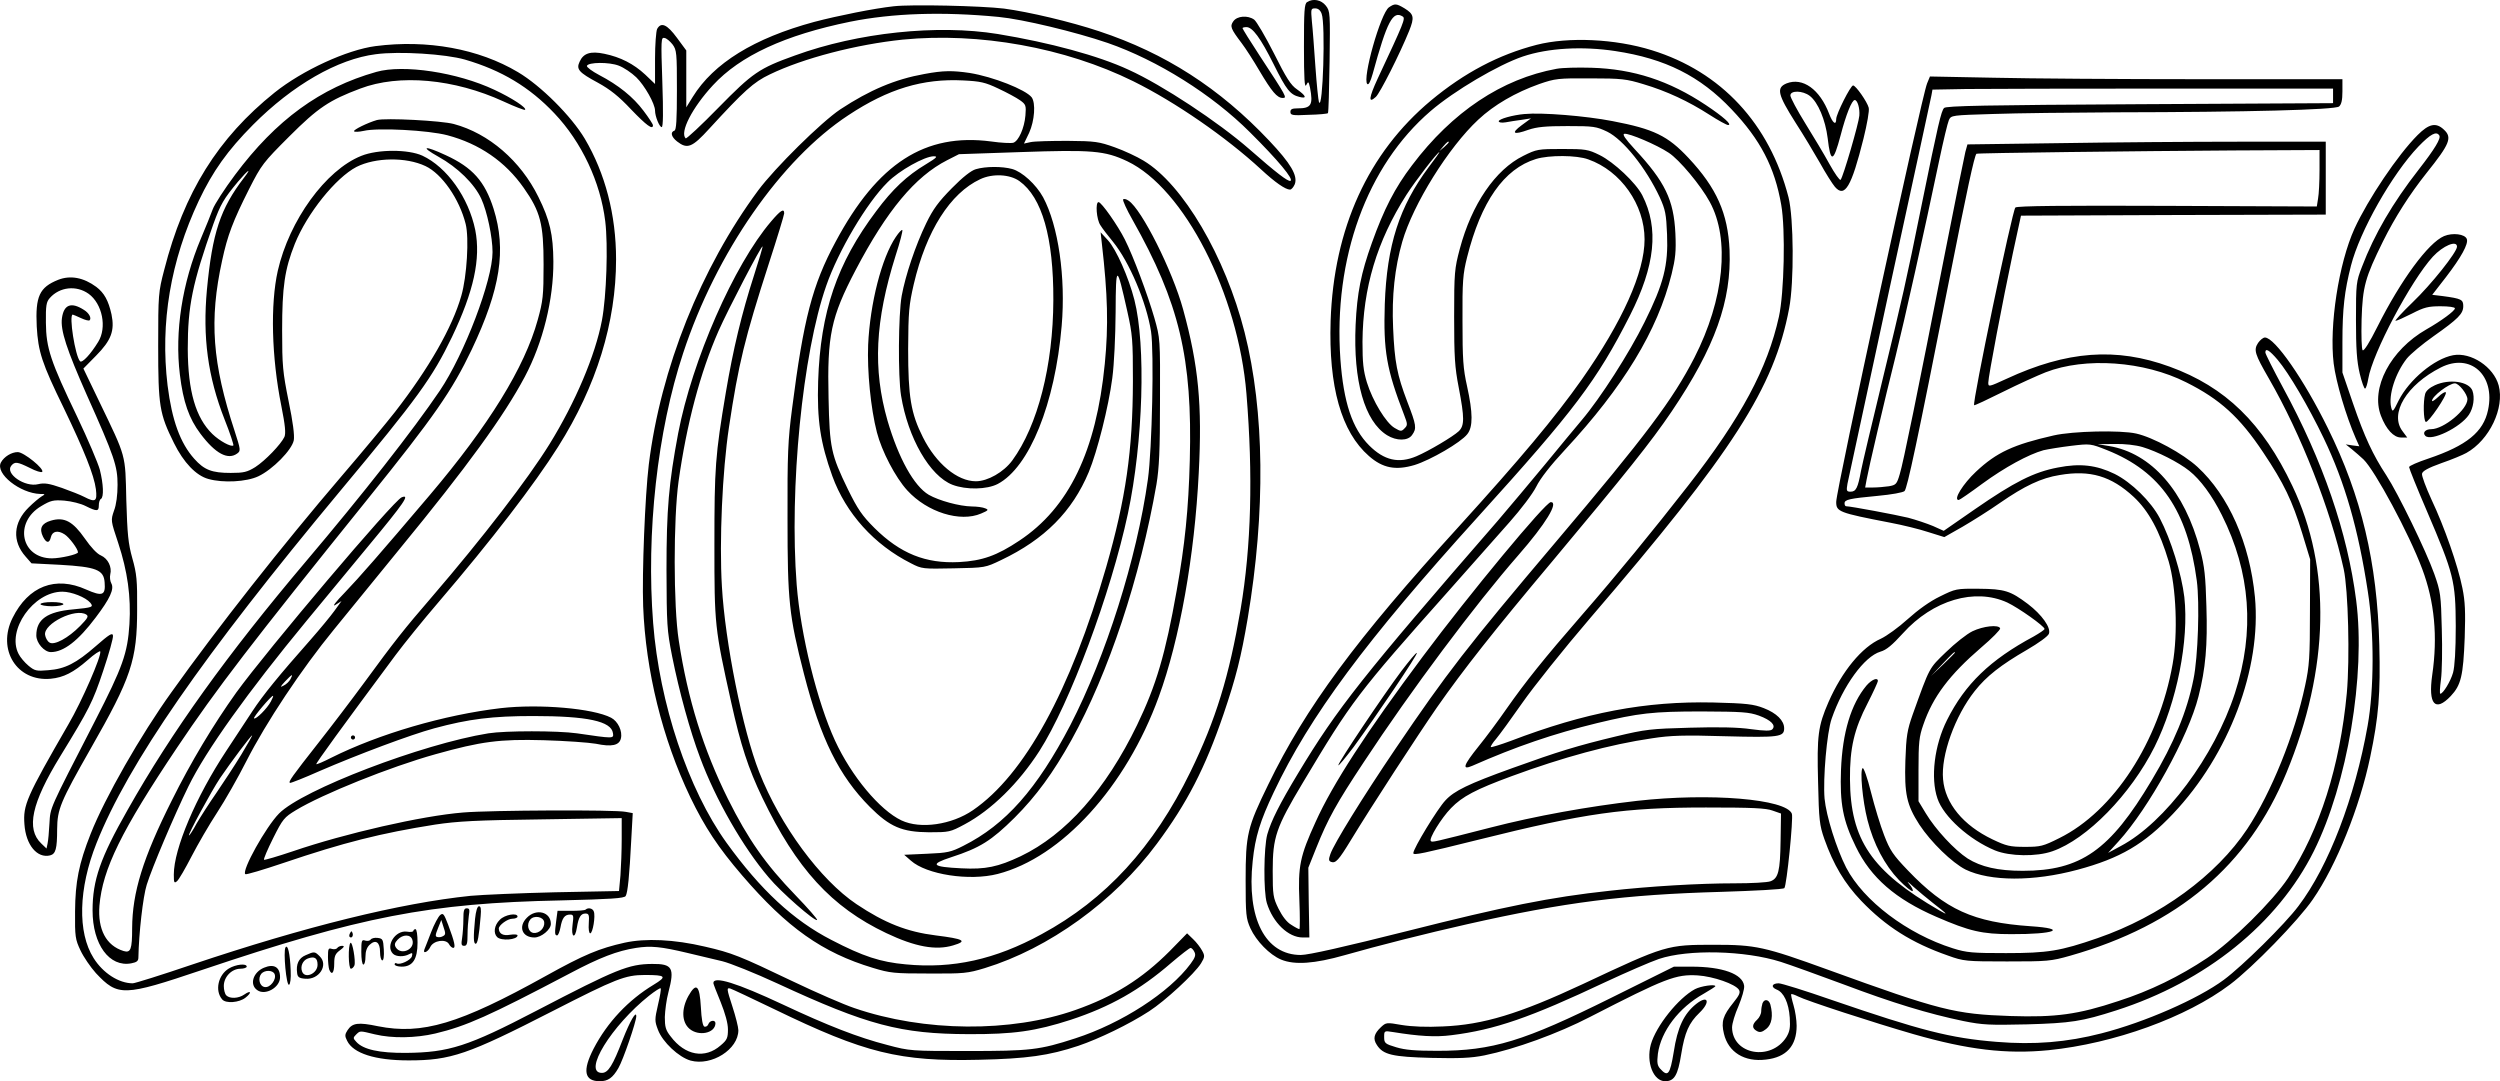 <?xml version="1.0" encoding="UTF-8"?>
<svg xmlns="http://www.w3.org/2000/svg" version="1.0" viewBox="0 0 1200.071 519.019" preserveAspectRatio="xMidYMid meet">
  <g transform="translate(-0.566,520.019) scale(0.1,-0.1)" fill="#000000" stroke="none">
    <path d="M6280 5190 c-13 -8 -15 -43 -15 -214 0 -155 3 -200 11 -184 10 19 11 18 18 -12 16 -84 6 -100 -60 -100 -26 0 -34 -4 -34 -17 0 -16 9 -18 87 -14 49 1 90 5 93 8 3 2 6 113 8 247 3 234 3 242 -18 269 -22 28 -61 36 -90 17z m70 -56 c19 -48 6 -469 -13 -424 -3 8 -11 85 -17 170 -6 85 -13 183 -17 218 -5 59 -5 62 16 62 14 0 25 -9 31 -26z M4295 5170 c-92 -10 -267 -45 -381 -75 -288 -78 -483 -198 -583 -360 l-31 -50 0 136 0 137 -45 61 c-47 64 -76 77 -95 42 -5 -11 -10 -75 -10 -142 l0 -122 -47 45 c-56 52 -119 84 -196 100 -66 14 -101 3 -119 -38 -17 -36 -5 -51 88 -101 58 -32 100 -65 159 -128 74 -77 105 -100 105 -76 0 5 -20 36 -45 69 -50 67 -121 124 -213 172 -34 18 -61 38 -59 44 6 18 107 19 153 1 24 -9 61 -34 84 -56 40 -39 90 -127 90 -160 0 -27 21 -79 32 -79 7 0 8 72 3 216 -7 203 -6 216 10 212 10 -1 27 -16 39 -31 20 -27 21 -41 21 -219 0 -144 -3 -192 -12 -195 -21 -7 -15 -30 13 -52 49 -38 72 -29 154 61 167 182 213 224 291 261 161 78 416 144 638 167 366 36 779 -38 1107 -200 202 -100 445 -268 613 -423 67 -62 117 -97 139 -97 7 0 17 12 23 26 15 41 -19 99 -123 209 -238 252 -499 420 -816 525 -138 46 -337 93 -457 109 -109 13 -444 21 -530 11z m504 -51 c116 -11 369 -72 524 -125 239 -83 501 -247 683 -429 135 -134 212 -227 194 -233 -12 -4 -67 38 -197 152 -150 131 -418 308 -579 381 -146 68 -380 131 -629 172 -290 47 -671 7 -973 -103 -173 -62 -203 -83 -368 -251 -82 -84 -153 -150 -157 -147 -29 29 31 147 131 255 131 142 346 241 659 305 204 41 443 49 712 23z M6673 5165 c-40 -28 -129 -343 -104 -368 6 -6 15 10 26 49 69 252 97 305 144 275 14 -9 7 -27 -120 -298 -43 -93 -46 -122 -9 -88 20 18 115 206 160 317 26 65 23 80 -22 108 -40 24 -47 24 -75 5z M5926 5098 c-17 -24 -13 -35 40 -105 19 -25 57 -84 85 -132 60 -101 85 -131 112 -131 22 0 20 4 -110 202 -46 70 -83 130 -83 133 0 3 9 5 19 5 29 0 67 -51 131 -179 61 -123 79 -145 123 -156 38 -10 33 5 -11 36 -30 20 -52 55 -111 173 -41 81 -84 154 -95 162 -31 22 -82 18 -100 -8z M7382 4985 c-182 -47 -347 -134 -507 -267 -302 -252 -467 -614 -482 -1058 -10 -316 51 -533 184 -649 66 -58 128 -70 219 -43 77 24 222 108 253 148 28 35 27 102 -1 230 -19 85 -22 129 -22 314 -1 190 2 225 22 305 67 267 177 425 331 472 62 19 195 19 251 -2 156 -55 270 -217 270 -384 0 -158 -106 -394 -301 -672 -129 -183 -295 -381 -592 -708 -492 -540 -734 -867 -913 -1236 -101 -207 -109 -240 -109 -460 0 -166 2 -184 23 -231 28 -61 92 -127 147 -150 65 -27 161 -20 305 21 158 45 390 104 590 149 465 105 755 142 1218 155 161 5 297 12 303 18 11 11 44 336 36 357 -27 71 -394 101 -742 62 -236 -27 -490 -73 -703 -128 -282 -72 -281 -72 -288 -65 -11 10 50 110 97 158 54 56 119 90 290 153 247 91 475 153 674 182 90 14 154 16 353 10 259 -7 282 -3 282 38 0 37 -36 73 -98 97 -49 19 -82 23 -242 27 -326 7 -613 -47 -974 -185 -49 -18 -91 -31 -94 -29 -2 3 9 21 25 39 16 19 73 97 126 173 53 76 199 259 325 406 687 800 884 1106 956 1488 24 126 22 433 -3 533 -91 353 -323 603 -656 706 -177 55 -400 65 -553 26z m378 -30 c239 -36 407 -120 558 -280 138 -145 207 -278 238 -458 21 -118 14 -424 -11 -537 -55 -249 -180 -482 -435 -810 -169 -217 -346 -433 -508 -619 -188 -216 -273 -323 -363 -451 -40 -58 -101 -140 -136 -183 -73 -91 -81 -115 -30 -93 211 93 390 154 599 205 200 48 266 56 503 56 194 -1 226 -3 274 -20 59 -22 83 -47 64 -66 -8 -8 -34 -8 -102 1 -60 9 -157 11 -293 7 -188 -5 -214 -8 -352 -41 -191 -46 -279 -73 -501 -153 -211 -76 -279 -109 -321 -155 -38 -40 -154 -231 -154 -253 0 -12 45 -2 315 65 509 127 700 154 1090 154 223 0 288 -3 320 -15 l40 -14 -2 -131 c-2 -146 -11 -180 -48 -194 -15 -6 -92 -10 -173 -10 -169 0 -407 -14 -602 -36 -279 -30 -503 -75 -965 -192 -306 -77 -478 -116 -515 -116 -171 0 -261 176 -231 451 12 117 36 193 101 330 173 366 443 729 981 1323 462 510 570 653 729 966 121 239 140 418 59 577 -31 60 -136 159 -205 193 -55 27 -67 29 -179 29 -116 0 -123 -1 -187 -33 -134 -66 -248 -232 -305 -447 -25 -94 -27 -113 -27 -325 0 -192 3 -242 22 -340 28 -146 28 -183 0 -210 -28 -26 -144 -95 -203 -120 -85 -36 -155 -20 -227 52 -81 81 -123 206 -138 414 -34 484 127 928 433 1191 114 98 325 222 443 262 122 41 286 50 444 26z M7478 4870 c-263 -48 -501 -207 -694 -463 -83 -109 -135 -211 -193 -373 -52 -145 -71 -240 -78 -393 -12 -270 43 -463 151 -530 45 -28 100 -28 120 1 23 32 21 46 -23 160 -49 129 -61 190 -68 354 -7 153 8 289 44 414 52 180 222 453 365 586 76 71 178 130 293 171 76 26 89 28 245 27 150 0 173 -3 255 -28 111 -33 216 -82 317 -147 42 -27 82 -49 89 -49 22 0 -23 40 -107 96 -176 117 -347 173 -549 179 -66 2 -141 0 -167 -5z m-518 -353 c0 -2 -10 -12 -22 -23 l-23 -19 19 23 c18 21 26 27 26 19z m-96 -119 c-141 -189 -201 -374 -211 -658 -7 -224 8 -312 93 -532 17 -44 17 -49 2 -64 -15 -16 -19 -15 -48 2 -41 24 -105 129 -133 219 -17 57 -21 93 -21 195 2 258 69 482 211 705 43 67 149 205 158 205 2 0 -21 -33 -51 -72z M7325 4653 c-58 -5 -125 -24 -125 -35 0 -6 14 -8 33 -5 17 3 52 9 77 12 l45 7 -45 -33 c-53 -39 -40 -48 32 -22 41 14 83 18 188 18 127 0 138 -2 191 -27 77 -38 186 -174 252 -315 27 -60 31 -80 35 -178 6 -149 -16 -236 -108 -421 -73 -148 -212 -365 -302 -471 -29 -34 -109 -131 -178 -215 -69 -83 -170 -204 -225 -268 -646 -743 -771 -901 -957 -1210 -91 -151 -130 -229 -149 -295 -17 -62 -19 -275 -2 -330 29 -94 103 -165 172 -165 l32 0 -3 168 -2 167 38 95 c56 140 98 215 227 410 229 348 535 757 743 995 132 151 195 255 156 255 -25 0 -386 -435 -615 -742 -270 -362 -432 -611 -514 -793 -75 -164 -85 -213 -78 -377 3 -76 3 -138 0 -138 -3 0 -21 9 -39 21 -21 12 -43 41 -61 77 -26 53 -28 65 -28 182 0 162 16 208 144 422 236 395 261 428 706 928 105 118 234 264 287 324 55 62 111 136 128 170 19 39 69 103 137 176 282 304 445 572 513 845 18 74 22 108 18 195 -8 161 -49 247 -196 405 -45 49 -60 71 -49 73 22 4 156 -53 213 -91 51 -33 155 -158 197 -236 98 -179 69 -468 -74 -748 -104 -202 -232 -373 -664 -883 -429 -507 -524 -630 -770 -993 -161 -238 -296 -457 -313 -506 -9 -26 -9 -33 3 -38 22 -8 36 7 95 104 99 163 323 507 413 637 128 183 273 367 556 704 351 420 471 569 571 717 208 308 288 532 278 775 -8 176 -62 298 -197 442 -100 107 -167 139 -365 177 -129 25 -340 42 -421 34z M6732 1978 c-89 -119 -302 -437 -302 -451 0 -6 33 34 74 88 108 148 309 445 303 451 -3 3 -36 -37 -75 -88z M1809 4979 c-138 -18 -351 -116 -485 -223 -272 -218 -435 -479 -530 -851 -28 -107 -29 -118 -29 -365 0 -289 6 -326 76 -467 46 -93 106 -156 165 -172 71 -20 183 -14 240 13 68 32 161 126 170 173 4 23 -4 87 -25 188 -28 139 -31 170 -31 339 0 209 12 293 61 416 59 146 196 317 296 369 91 46 238 48 331 4 79 -37 163 -158 193 -278 17 -67 6 -252 -21 -345 -43 -151 -155 -347 -318 -557 -39 -50 -155 -190 -258 -310 -280 -327 -596 -728 -814 -1034 -149 -207 -321 -509 -389 -681 -57 -144 -74 -231 -75 -373 -1 -121 1 -134 26 -187 15 -32 48 -80 74 -109 106 -113 132 -112 509 15 763 257 1093 321 1723 334 240 6 304 10 311 21 10 16 18 95 27 272 l7 126 -33 6 c-50 11 -650 8 -781 -3 -198 -16 -565 -100 -817 -186 -74 -25 -136 -43 -139 -41 -3 3 17 50 44 104 46 92 53 100 109 134 127 77 452 208 671 269 218 61 307 73 518 67 104 -3 217 -11 251 -17 76 -16 112 -8 120 25 9 35 -14 83 -47 100 -86 45 -344 67 -529 46 -272 -32 -586 -124 -814 -238 -37 -19 -70 -33 -72 -31 -3 4 120 173 380 523 41 55 134 170 207 255 255 298 460 565 574 746 184 291 278 597 278 899 0 214 -52 413 -150 579 -65 109 -211 255 -321 320 -188 112 -435 157 -683 125z m429 -65 c175 -51 310 -132 429 -258 131 -138 221 -330 244 -518 14 -114 6 -360 -16 -476 -32 -168 -127 -392 -251 -593 -106 -171 -321 -450 -565 -734 -134 -155 -181 -215 -323 -409 -64 -87 -163 -217 -219 -288 -132 -168 -149 -192 -139 -196 4 -1 68 24 142 57 185 80 436 174 550 205 166 45 280 59 475 59 261 0 375 -25 383 -82 4 -27 5 -27 -173 -1 -93 13 -343 13 -425 0 -317 -51 -893 -271 -1005 -385 -63 -64 -180 -274 -162 -291 3 -4 86 21 184 54 289 98 468 143 728 184 107 16 197 21 513 25 l382 6 0 -100 c0 -55 -3 -134 -6 -175 l-7 -75 -306 -6 c-168 -4 -351 -12 -406 -17 -338 -35 -792 -147 -1337 -330 -147 -50 -275 -90 -285 -90 -67 0 -143 49 -188 121 -78 123 -73 334 14 552 152 382 509 897 1171 1692 371 445 441 542 535 737 105 220 139 376 112 514 -32 156 -136 302 -254 357 -68 31 -214 31 -293 -1 -171 -68 -346 -310 -401 -552 -36 -160 -30 -414 17 -648 19 -95 22 -132 15 -149 -17 -36 -92 -114 -140 -145 -39 -24 -55 -28 -118 -28 -90 0 -127 14 -175 68 -67 75 -107 184 -128 352 -36 300 14 598 150 887 67 141 137 240 260 364 190 191 407 316 590 339 113 15 334 1 428 -26z M1812 4855 c-269 -76 -481 -230 -678 -494 -51 -68 -99 -143 -107 -165 -8 -23 -34 -86 -57 -141 -90 -214 -126 -447 -101 -652 16 -133 44 -212 99 -285 72 -96 132 -127 176 -95 18 13 17 18 -12 108 -107 326 -123 532 -60 819 26 121 52 189 129 342 60 118 68 128 193 253 138 138 192 174 341 230 187 71 451 47 688 -62 54 -25 101 -43 103 -40 10 9 -63 57 -147 96 -178 84 -437 123 -567 86z m-635 -508 c-114 -149 -152 -264 -178 -537 -21 -228 4 -418 85 -624 26 -65 44 -121 42 -124 -10 -9 -66 21 -101 55 -80 78 -117 205 -118 408 0 207 22 314 123 600 35 96 49 120 118 203 49 58 69 71 29 19z M1815 4624 c-45 -13 -114 -47 -110 -54 3 -4 24 -3 47 2 68 16 310 3 401 -21 154 -41 278 -126 367 -253 80 -114 95 -172 95 -368 0 -149 -3 -175 -28 -265 -63 -229 -235 -507 -518 -841 -241 -284 -338 -395 -408 -468 -43 -44 -63 -70 -46 -60 l30 19 -34 -47 c-18 -25 -70 -88 -114 -138 -153 -173 -228 -265 -280 -344 -29 -44 -85 -130 -125 -190 -146 -221 -252 -470 -252 -594 0 -39 2 -43 15 -32 9 7 40 61 70 119 30 58 85 153 123 211 38 58 101 169 141 248 94 184 262 438 421 632 69 85 210 258 313 384 326 397 501 638 602 828 87 164 138 371 137 553 -1 130 -17 199 -72 310 -85 173 -238 305 -406 350 -59 16 -329 30 -369 19z m-415 -2684 c-6 -11 -20 -25 -33 -31 -18 -10 -17 -6 7 20 34 36 41 39 26 11z m-94 -107 c-17 -33 -73 -89 -81 -81 -5 5 82 108 91 108 3 0 -2 -12 -10 -27z m-142 -255 c-31 -51 -85 -133 -119 -183 -34 -49 -77 -116 -95 -147 -17 -32 -34 -58 -37 -58 -8 0 107 212 149 275 51 75 148 205 154 205 2 0 -22 -42 -52 -92z M2110 4448 c92 -51 173 -130 206 -202 28 -61 54 -184 54 -256 0 -135 -135 -490 -253 -665 -127 -188 -371 -499 -643 -820 -378 -447 -644 -817 -856 -1193 -131 -230 -168 -337 -168 -482 0 -164 81 -274 186 -254 26 5 34 11 34 28 2 115 22 292 40 349 25 81 132 333 200 472 84 172 285 453 568 796 79 96 212 257 295 357 175 211 202 251 161 235 -38 -14 -646 -733 -794 -937 -110 -154 -218 -334 -309 -517 -140 -279 -190 -443 -191 -614 0 -103 -7 -120 -41 -110 -84 26 -125 104 -116 218 15 176 105 359 373 759 190 283 355 498 915 1193 319 396 404 518 499 717 138 291 167 479 105 676 -42 132 -101 198 -229 257 -103 48 -127 44 -36 -7z M4443 4845 c-140 -25 -263 -77 -404 -170 -90 -60 -314 -281 -394 -389 -275 -372 -468 -855 -525 -1316 -18 -149 -33 -520 -27 -680 12 -311 92 -635 226 -916 70 -145 134 -242 250 -377 215 -250 384 -370 627 -443 82 -25 102 -27 269 -27 167 -1 186 1 268 26 307 94 622 321 826 597 145 195 232 364 320 622 60 177 84 272 116 460 86 512 81 994 -15 1373 -92 363 -296 711 -485 824 -31 19 -93 48 -138 64 -76 27 -93 30 -227 31 -80 0 -159 -2 -177 -6 l-32 -7 25 52 c26 58 32 142 12 170 -29 37 -186 99 -298 117 -82 12 -126 12 -217 -5z m355 -70 c41 -19 87 -44 104 -56 28 -20 30 -25 26 -73 -5 -61 -33 -123 -58 -131 -10 -3 -58 -1 -106 6 -318 42 -545 -104 -747 -481 -112 -208 -154 -371 -209 -800 -20 -153 -23 -220 -22 -530 0 -394 7 -465 79 -745 80 -311 168 -489 316 -638 96 -96 154 -121 284 -122 97 0 102 1 171 38 129 69 260 198 359 352 145 226 343 756 425 1140 73 343 87 808 31 1026 -28 109 -87 242 -127 286 l-35 38 6 -55 c28 -244 32 -393 14 -576 -41 -419 -172 -691 -410 -849 -108 -72 -178 -97 -290 -103 -160 -8 -282 41 -406 164 -60 60 -80 90 -127 185 -81 167 -88 199 -93 438 -7 300 11 388 130 615 150 286 286 449 439 527 l57 29 293 10 c346 12 407 7 515 -44 273 -130 533 -637 572 -1116 32 -392 23 -731 -28 -1034 -55 -322 -119 -531 -241 -781 -176 -361 -407 -613 -714 -779 -223 -122 -427 -167 -653 -145 -121 11 -204 38 -356 117 -183 94 -341 241 -504 467 -184 256 -322 669 -352 1054 -34 432 20 922 144 1296 158 481 470 930 793 1142 192 127 358 177 552 167 82 -4 105 -9 168 -39z m-347 -363 c-92 -55 -161 -120 -239 -225 -189 -251 -268 -484 -279 -817 -6 -187 11 -296 68 -455 65 -179 201 -330 378 -419 52 -27 57 -27 205 -24 151 3 151 3 228 40 208 99 341 233 420 422 41 99 95 313 113 451 9 68 15 199 16 318 1 231 5 231 56 3 25 -112 27 -137 27 -336 -1 -333 -34 -563 -128 -891 -172 -596 -392 -998 -640 -1168 -102 -70 -252 -92 -343 -49 -104 49 -240 212 -319 383 -86 187 -165 508 -184 748 -36 462 28 1111 142 1436 58 167 194 397 294 496 55 56 178 125 222 125 21 0 14 -7 -37 -38z M4690 4388 c-22 -6 -63 -38 -115 -91 -64 -65 -90 -100 -123 -168 -52 -107 -100 -251 -118 -349 -16 -90 -18 -388 -3 -479 33 -203 138 -386 247 -428 66 -25 165 -23 217 4 152 80 275 385 307 759 20 233 -16 481 -89 617 -34 62 -101 123 -149 136 -47 13 -127 13 -174 -1z m209 -57 c109 -78 164 -271 163 -571 -1 -315 -75 -603 -197 -770 -41 -56 -118 -100 -175 -100 -89 0 -191 85 -254 211 -58 115 -71 195 -71 424 1 180 4 211 27 311 60 256 175 437 319 504 59 28 142 24 188 -9z M5397 4243 c-3 -5 17 -49 45 -98 225 -399 288 -663 275 -1154 -6 -235 -24 -409 -63 -626 -54 -305 -98 -454 -190 -645 -150 -310 -342 -526 -559 -630 -108 -51 -168 -64 -284 -58 -143 7 -154 19 -50 53 139 45 194 80 305 190 104 104 185 215 273 373 178 321 330 780 408 1227 13 79 17 163 17 400 1 300 1 300 -27 399 -32 111 -101 296 -142 377 -33 66 -112 179 -126 179 -16 0 -10 -84 9 -111 9 -15 36 -50 60 -79 79 -97 161 -291 183 -431 15 -97 5 -566 -15 -709 -53 -381 -203 -853 -372 -1180 -161 -308 -311 -478 -514 -580 -59 -30 -76 -34 -174 -38 l-110 -5 32 -28 c75 -67 281 -99 417 -64 307 79 616 418 773 850 101 276 172 677 192 1075 17 327 -1 516 -75 785 -51 186 -199 481 -262 522 -11 8 -23 10 -26 6z M3707 4137 c-178 -208 -379 -667 -446 -1017 -45 -240 -56 -364 -56 -655 1 -264 2 -288 27 -415 34 -170 86 -359 134 -486 74 -200 206 -431 330 -576 58 -70 222 -213 232 -204 3 3 -44 57 -104 119 -144 149 -227 268 -324 462 -118 238 -193 478 -236 760 -26 166 -26 585 -1 765 39 277 104 522 192 722 45 102 206 411 211 405 2 -1 -17 -64 -41 -139 -59 -183 -100 -354 -135 -561 -51 -303 -55 -360 -55 -732 0 -386 1 -398 81 -758 45 -203 81 -314 149 -456 164 -341 332 -525 595 -650 139 -66 238 -84 321 -59 71 21 52 31 -84 48 -137 17 -244 59 -380 150 -173 116 -366 377 -467 634 -79 200 -164 625 -179 891 -13 218 2 553 34 765 46 305 75 424 191 784 41 126 74 235 74 242 0 26 -18 14 -63 -39z M4306 4063 c-68 -100 -124 -319 -133 -518 -5 -126 12 -304 42 -420 23 -90 89 -217 146 -279 96 -105 254 -154 354 -111 35 15 38 18 20 25 -11 5 -40 9 -64 9 -60 1 -158 28 -207 56 -71 42 -145 175 -198 356 -71 248 -60 478 39 793 21 64 35 119 32 122 -3 3 -17 -12 -31 -33z M9256 4799 c-26 -63 -436 -1950 -436 -2008 0 -47 11 -52 260 -100 58 -11 140 -31 182 -45 l77 -24 88 50 c48 28 129 79 179 114 117 81 198 120 287 134 146 25 247 -5 355 -105 72 -67 125 -165 168 -310 36 -123 45 -347 19 -492 -66 -374 -283 -707 -544 -836 -78 -39 -90 -42 -165 -42 -72 0 -89 4 -156 36 -140 67 -227 172 -237 288 -11 115 57 304 152 424 56 71 125 125 251 198 55 32 101 65 105 77 11 29 -34 92 -101 143 -84 63 -111 72 -235 73 -109 1 -112 0 -187 -37 -48 -23 -105 -64 -155 -109 -43 -39 -101 -81 -129 -94 -91 -40 -186 -156 -251 -304 -50 -115 -56 -160 -50 -384 4 -183 7 -207 30 -273 44 -124 97 -213 177 -297 118 -123 242 -202 417 -263 75 -27 86 -28 283 -28 195 0 210 1 305 28 515 147 853 432 1036 877 207 501 217 983 29 1377 -143 302 -322 476 -589 573 -257 94 -494 76 -783 -58 -85 -39 -88 -40 -88 -19 0 29 69 391 118 622 l39 180 731 3 732 2 0 175 0 175 -417 0 c-230 0 -617 -3 -860 -7 l-443 -6 -10 -36 c-5 -20 -48 -232 -95 -471 -137 -698 -203 -1021 -220 -1076 -14 -48 -18 -52 -52 -58 -21 -3 -55 -6 -76 -6 l-38 0 7 38 c9 51 86 381 139 592 43 173 139 604 209 938 20 95 41 183 47 196 11 23 14 23 212 29 111 4 378 7 592 8 627 1 1050 12 1069 28 11 10 16 30 16 72 l0 59 -682 0 c-376 0 -821 3 -990 7 l-308 6 -14 -34z m1949 -59 l0 -35 -927 -5 c-739 -4 -930 -8 -940 -18 -14 -14 -29 -78 -108 -466 -75 -371 -92 -444 -189 -844 -49 -202 -95 -396 -102 -432 -15 -82 -24 -100 -50 -100 -19 0 -21 4 -15 38 4 20 95 442 202 937 108 495 198 912 201 927 l5 28 162 3 c88 1 521 2 961 2 l800 0 0 -35z m-65 -357 c0 -54 -3 -115 -7 -136 l-6 -38 -718 3 c-496 2 -721 0 -729 -8 -15 -15 -208 -939 -198 -949 2 -2 64 27 138 64 74 37 167 79 205 94 190 74 473 54 675 -48 162 -81 257 -167 370 -337 99 -148 139 -231 187 -388 l38 -125 -1 -250 c0 -221 -3 -262 -23 -355 -50 -236 -163 -515 -278 -689 -148 -223 -417 -420 -718 -524 -179 -62 -240 -72 -440 -72 -161 0 -188 2 -255 23 -219 69 -429 228 -512 387 -47 92 -96 248 -104 332 -8 95 11 317 34 383 55 159 157 299 234 322 29 8 57 32 108 88 144 160 346 219 501 148 55 -26 179 -114 179 -127 0 -4 -24 -20 -52 -36 -209 -112 -330 -229 -416 -401 -61 -121 -80 -278 -46 -377 29 -87 153 -198 276 -249 71 -29 200 -31 276 -4 165 57 376 273 490 501 107 215 166 511 143 719 -13 110 -64 276 -118 379 -42 80 -136 172 -216 212 -88 43 -167 52 -273 31 -116 -22 -210 -70 -398 -200 l-150 -104 -51 23 c-29 12 -82 30 -120 40 -58 14 -276 55 -297 55 -5 0 -8 6 -8 14 0 18 22 23 160 36 65 6 121 16 128 23 13 14 59 227 213 1007 87 440 122 601 132 612 3 4 766 13 1235 16 l412 2 0 -97z M9864 3110 c-193 -44 -274 -81 -373 -174 -62 -58 -111 -136 -83 -136 4 0 55 35 113 78 108 79 222 141 294 161 22 5 82 15 132 21 93 11 93 11 174 -21 257 -103 385 -289 430 -627 14 -107 6 -366 -16 -472 -31 -155 -93 -306 -201 -486 -200 -336 -340 -434 -619 -434 -119 0 -200 19 -264 59 -63 41 -154 139 -201 217 l-35 58 0 151 c0 131 3 159 23 216 46 135 126 240 278 371 52 44 93 86 91 92 -7 19 -81 11 -133 -14 -27 -13 -84 -58 -127 -100 -83 -80 -77 -69 -160 -300 -26 -74 -31 -102 -35 -221 -5 -160 6 -212 67 -307 56 -85 157 -183 222 -216 118 -57 325 -58 537 -1 205 55 321 123 459 269 269 284 425 698 393 1040 -25 259 -126 487 -276 625 -70 64 -213 142 -294 160 -75 17 -304 12 -396 -9z m427 -56 c70 -21 173 -73 224 -114 53 -42 109 -118 156 -212 138 -275 159 -559 63 -855 -99 -304 -335 -621 -548 -734 l-61 -33 50 55 c145 159 336 505 384 696 34 133 44 245 38 432 -4 145 -9 193 -30 271 -74 283 -234 465 -437 499 l-55 9 81 1 c48 1 102 -5 135 -15z m-901 -987 c0 -1 -26 -27 -57 -57 l-58 -55 55 58 c50 53 60 62 60 54z M8965 1909 c-74 -89 -115 -225 -122 -404 -6 -162 9 -243 71 -369 72 -149 191 -252 387 -337 159 -69 219 -83 359 -83 210 -1 276 26 93 38 -275 19 -408 79 -589 268 -71 74 -86 96 -114 169 -18 46 -46 139 -63 206 -17 69 -35 119 -40 116 -14 -9 -1 -155 23 -249 29 -115 83 -217 151 -288 32 -33 62 -57 66 -53 3 4 -4 19 -18 35 -13 15 -3 9 21 -14 25 -22 68 -58 95 -79 70 -54 76 -62 30 -35 -326 189 -427 338 -429 630 -1 149 20 240 85 365 27 53 49 101 49 106 0 19 -29 8 -55 -22z M8582 4800 c-51 -21 -43 -53 43 -189 37 -57 89 -144 117 -193 27 -49 60 -101 72 -115 47 -54 79 0 137 232 17 69 29 135 25 148 -7 28 -62 107 -75 107 -12 0 -81 -137 -81 -161 0 -33 -17 -20 -34 25 -45 118 -127 176 -204 146z m111 -60 c40 -31 75 -115 86 -203 14 -121 27 -118 62 13 26 100 54 170 68 170 13 0 25 -39 22 -75 -2 -34 -78 -296 -90 -308 -4 -4 -28 30 -53 75 -25 46 -78 134 -117 197 -39 63 -71 123 -71 133 0 25 59 24 93 -2z M11611 4552 c-96 -96 -238 -308 -303 -449 -76 -167 -122 -467 -100 -648 11 -89 59 -251 106 -359 l17 -38 -32 4 -33 5 30 -24 c16 -13 41 -35 55 -48 55 -53 219 -357 282 -526 59 -157 75 -324 48 -509 -20 -141 14 -180 89 -101 49 52 60 96 67 281 4 123 2 173 -11 237 -22 110 -87 295 -148 424 -27 59 -48 115 -46 125 2 13 29 28 93 51 50 17 104 40 120 49 111 62 184 216 155 324 -24 89 -133 161 -219 145 -90 -17 -210 -117 -261 -217 -27 -56 -30 -58 -36 -33 -14 58 20 164 75 234 17 21 74 69 128 107 119 84 143 108 143 145 0 31 -9 36 -99 48 l-50 6 66 85 c73 95 109 160 100 183 -9 24 -68 31 -109 14 -76 -32 -208 -212 -320 -435 -38 -76 -65 -119 -71 -113 -5 5 -7 68 -5 148 5 158 17 201 103 375 57 115 128 226 209 328 112 140 124 170 83 208 -38 36 -72 28 -126 -26z m104 -2 c9 -14 -22 -65 -99 -164 -125 -160 -213 -311 -272 -466 -28 -72 -29 -81 -29 -255 0 -139 4 -198 18 -258 10 -42 22 -75 26 -72 5 2 11 24 15 47 20 122 204 470 310 586 49 53 116 81 116 48 0 -26 -123 -181 -214 -268 -50 -48 -86 -88 -81 -88 6 0 41 16 79 35 58 30 78 35 137 35 39 0 69 -4 69 -10 0 -12 -65 -60 -137 -101 -173 -99 -269 -282 -218 -415 25 -65 61 -104 96 -104 l30 0 -23 31 c-63 84 20 222 184 305 142 72 263 -36 227 -204 -22 -106 -103 -171 -286 -233 -51 -17 -93 -35 -93 -41 0 -6 38 -101 85 -210 130 -304 138 -336 139 -553 0 -117 -5 -195 -13 -224 -12 -42 -48 -101 -61 -101 -4 0 -2 30 3 68 5 37 7 146 4 242 -4 165 -6 180 -36 265 -39 110 -174 387 -230 473 -65 99 -105 185 -160 345 l-51 149 0 146 c0 161 10 245 41 367 42 165 197 439 324 572 58 60 86 75 100 53z M11694 3351 c-26 -12 -43 -27 -47 -42 -10 -37 -8 -127 3 -134 11 -7 106 132 96 142 -3 4 -20 -6 -36 -22 -17 -16 -30 -24 -30 -19 0 22 82 84 110 84 19 0 60 -52 60 -76 0 -50 -114 -144 -174 -144 -28 0 -43 -17 -28 -32 28 -28 168 40 209 101 22 33 29 83 17 116 -17 44 -110 58 -180 26z M285 3857 c-90 -36 -110 -79 -103 -224 7 -121 24 -175 130 -392 98 -204 145 -321 154 -389 7 -59 -2 -65 -56 -37 -17 9 -65 28 -107 43 -63 22 -85 25 -114 18 -64 -16 -161 51 -129 89 17 20 28 19 89 -11 28 -15 55 -23 59 -19 13 13 -88 95 -117 95 -30 0 -66 -22 -81 -50 -28 -53 92 -148 189 -151 25 0 25 -1 6 -12 -11 -7 -39 -30 -61 -52 -75 -73 -81 -163 -15 -237 l28 -32 137 -7 c174 -10 210 -24 214 -85 5 -62 -11 -68 -88 -34 -148 67 -278 17 -354 -136 -76 -152 21 -307 183 -292 62 6 109 30 178 90 31 28 59 46 60 41 7 -20 -88 -239 -153 -350 -202 -350 -218 -387 -211 -480 7 -99 61 -164 123 -149 27 7 34 31 34 126 1 96 15 130 160 385 196 343 224 426 224 670 1 139 -2 171 -23 245 -20 72 -24 115 -29 280 -5 223 1 201 -130 473 l-76 158 61 62 c73 74 90 120 74 198 -15 67 -35 103 -73 132 -61 45 -124 57 -183 34z m146 -67 c66 -48 89 -162 46 -231 -36 -59 -77 -103 -87 -93 -23 23 -55 224 -35 224 2 0 20 -8 40 -17 19 -9 38 -14 41 -10 10 10 -3 35 -28 50 -61 39 -96 25 -105 -40 -8 -58 23 -151 119 -368 133 -297 148 -342 148 -432 0 -48 -6 -96 -17 -124 -16 -47 -16 -47 20 -155 45 -136 62 -258 54 -390 -9 -140 -32 -205 -165 -464 -223 -434 -214 -413 -219 -493 -2 -40 -6 -83 -9 -96 l-5 -24 -25 24 c-74 70 -47 194 91 419 139 227 156 260 206 410 28 83 49 159 47 169 -2 16 -18 6 -82 -50 -95 -83 -148 -110 -229 -116 -57 -5 -65 -3 -95 22 -18 15 -39 40 -47 56 -59 113 71 299 210 299 44 0 112 -27 134 -53 17 -21 11 -23 -82 -32 -125 -11 -177 -48 -177 -125 0 -36 38 -80 70 -80 61 0 131 54 215 166 69 91 90 137 75 164 -6 11 -8 30 -5 43 9 35 -11 76 -45 91 -18 7 -48 39 -77 81 -58 83 -99 105 -163 86 -45 -13 -57 -38 -38 -77 16 -32 31 -33 38 -2 7 29 34 34 66 13 22 -14 64 -70 64 -86 0 -10 -84 -29 -125 -29 -149 0 -184 173 -51 251 45 27 58 30 111 26 34 -3 79 -14 102 -26 54 -27 63 -26 63 3 0 14 4 28 10 31 15 9 12 72 -5 140 -9 33 -58 148 -109 255 -128 266 -149 330 -150 451 -1 83 2 100 19 119 47 53 127 62 186 20z m-11 -1540 c12 -8 7 -17 -29 -54 -58 -59 -125 -95 -148 -80 -10 6 -19 23 -21 37 -7 54 147 130 198 97z M200 2300 c0 -5 25 -10 55 -10 30 0 55 5 55 10 0 6 -25 10 -55 10 -30 0 -55 -4 -55 -10z M10845 3554 c-22 -34 -16 -53 52 -171 154 -267 296 -629 359 -914 22 -101 30 -429 15 -596 -33 -351 -130 -657 -282 -888 -74 -111 -270 -305 -389 -384 -132 -88 -273 -157 -425 -206 -195 -65 -301 -79 -519 -72 -266 9 -338 27 -875 222 -306 111 -347 120 -546 120 -228 0 -232 -1 -630 -188 -308 -144 -479 -196 -673 -204 -79 -4 -149 -1 -198 7 -73 13 -75 12 -99 -10 -34 -32 -40 -56 -20 -86 30 -47 75 -57 261 -62 134 -3 190 -1 255 12 147 30 354 105 508 185 362 186 411 205 516 199 76 -5 181 -42 198 -69 8 -13 2 -26 -26 -61 -51 -63 -60 -92 -46 -150 21 -89 99 -137 202 -124 98 11 147 66 147 162 0 28 -7 73 -15 99 -8 27 -13 51 -11 53 2 2 17 -3 33 -11 38 -20 363 -126 554 -181 261 -75 446 -97 649 -77 315 32 662 158 870 315 108 81 329 308 398 409 113 163 225 443 275 682 41 194 50 307 44 539 -10 397 -86 715 -247 1041 -115 234 -255 435 -302 435 -9 0 -23 -12 -33 -26z m94 -81 c54 -64 148 -224 221 -376 102 -213 166 -435 212 -737 31 -198 30 -470 -1 -643 -61 -345 -187 -675 -332 -866 -65 -87 -270 -289 -358 -354 -124 -92 -380 -204 -587 -257 -166 -43 -324 -56 -504 -41 -223 18 -363 54 -794 202 -126 44 -239 79 -252 79 -33 0 -39 -18 -10 -30 34 -13 58 -63 63 -135 3 -48 0 -66 -16 -93 -74 -117 -259 -85 -261 46 0 19 14 65 31 103 16 39 29 82 27 97 -7 57 -104 92 -253 92 l-84 0 -302 -150 c-419 -208 -568 -254 -834 -254 -105 0 -154 4 -197 17 -54 16 -58 20 -58 49 0 30 0 31 43 24 123 -20 203 -25 280 -15 209 26 377 84 739 255 101 47 216 97 257 111 140 47 412 41 585 -14 44 -14 180 -63 301 -108 236 -89 407 -141 575 -176 94 -19 127 -20 305 -16 212 6 264 14 429 67 430 138 775 416 949 765 161 324 249 844 203 1203 -42 327 -159 668 -352 1023 -46 85 -84 161 -84 167 0 23 19 12 59 -35z M8466 384 c-3 -9 -6 -26 -6 -38 0 -13 -9 -31 -20 -41 -25 -23 -25 -41 -1 -54 14 -8 25 -6 45 10 27 21 34 64 20 117 -7 25 -29 29 -38 6z M1690 1660 c0 -5 5 -10 10 -10 6 0 10 5 10 10 0 6 -4 10 -10 10 -5 0 -10 -4 -10 -10z M2286 789 c-8 -85 -8 -119 3 -119 9 0 16 34 24 133 3 33 1 47 -8 47 -8 0 -15 -23 -19 -61z M2230 788 c0 -29 -3 -70 -6 -90 -5 -31 -4 -38 10 -38 13 0 16 11 16 53 0 28 3 69 6 90 5 30 4 37 -10 37 -13 0 -16 -11 -16 -52z M2817 834 c-3 -4 -35 -6 -70 -6 l-65 0 -6 -45 c-8 -62 -8 -73 4 -73 5 0 12 17 16 38 8 45 20 62 46 62 17 0 18 -5 12 -50 -8 -59 12 -71 21 -12 8 50 19 67 41 67 16 0 19 -6 16 -47 -2 -28 1 -48 7 -48 12 0 26 83 17 105 -5 15 -27 20 -39 9z M2119 808 c-9 -7 -29 -44 -44 -83 -15 -38 -29 -76 -32 -82 -9 -24 17 -13 28 11 15 32 75 41 90 14 5 -10 15 -18 20 -18 13 0 7 28 -24 111 -20 52 -24 58 -38 47z m14 -101 c-7 -5 -20 -7 -27 -5 -12 2 -11 10 2 42 l16 40 11 -35 c10 -28 10 -36 -2 -42z M2535 795 c-43 -43 -23 -95 36 -95 33 0 79 38 79 65 0 58 -70 76 -115 30z m83 -21 c4 -28 -24 -56 -52 -52 -25 4 -34 41 -15 64 18 22 63 14 67 -12z M2405 785 c-27 -26 -32 -64 -13 -83 20 -20 98 -13 98 8 0 5 -16 6 -36 3 -34 -6 -53 5 -54 30 0 16 42 47 65 47 14 0 25 5 25 10 0 20 -61 10 -85 -15z M1990 732 c0 -5 -14 -7 -31 -4 -56 8 -104 -69 -67 -106 15 -15 53 -16 78 -2 15 8 17 6 13 -10 -5 -19 -58 -44 -74 -34 -5 3 -9 0 -9 -5 0 -6 15 -11 34 -11 53 0 76 36 76 116 0 36 -4 64 -10 64 -5 0 -10 -4 -10 -8z m-5 -43 c15 -45 -53 -77 -79 -37 -8 13 -6 22 8 37 25 27 63 27 71 0z M1686 721 c-4 -7 -5 -15 -2 -18 9 -9 19 4 14 18 -4 11 -6 11 -12 0z M5620 634 c-133 -133 -267 -217 -452 -282 -309 -109 -726 -106 -1061 9 -51 17 -184 75 -297 129 -255 122 -290 136 -420 166 -149 35 -285 41 -386 19 -121 -27 -194 -57 -379 -160 -416 -231 -593 -283 -805 -241 -95 20 -123 16 -146 -19 -13 -20 -14 -28 -2 -51 29 -60 134 -94 295 -94 203 0 284 28 692 237 303 155 348 173 442 173 102 0 108 -7 42 -47 -121 -73 -222 -180 -288 -307 -54 -105 -45 -156 30 -156 39 0 62 16 89 63 23 39 86 223 86 249 0 29 -30 -23 -65 -112 -48 -125 -70 -160 -100 -160 -94 0 46 227 227 371 28 22 53 38 55 35 3 -3 -3 -38 -13 -80 -16 -70 -16 -77 0 -119 22 -59 100 -132 157 -148 101 -27 229 54 229 146 0 14 -13 66 -29 115 -27 83 -28 90 -10 85 10 -3 105 -48 211 -99 437 -212 602 -252 983 -243 230 5 336 20 477 67 100 34 243 103 340 166 76 49 218 180 249 230 18 30 19 36 5 61 -8 15 -27 40 -43 55 l-29 28 -84 -86z m-2315 -8 c55 -13 131 -31 168 -40 37 -9 157 -57 265 -107 432 -200 591 -242 917 -243 215 -1 321 14 491 69 188 62 331 142 483 274 46 39 87 71 92 71 4 0 13 -8 18 -19 8 -15 4 -27 -18 -57 -102 -138 -331 -286 -553 -358 -172 -56 -216 -61 -518 -61 -270 0 -277 0 -385 29 -140 36 -286 93 -501 194 -222 104 -334 139 -334 103 0 -4 16 -45 35 -91 22 -55 35 -102 35 -131 0 -41 -4 -51 -35 -77 -75 -66 -171 -49 -240 43 -24 30 -28 46 -28 93 1 31 8 85 17 118 31 118 20 138 -78 137 -113 -1 -170 -24 -556 -225 -328 -171 -419 -200 -625 -202 -128 -1 -206 16 -239 53 -16 17 -16 20 -1 35 20 19 16 19 90 1 83 -20 196 -18 290 4 150 36 257 84 645 288 145 77 229 109 319 123 71 11 120 6 246 -24z M3310 419 c-34 -62 -32 -125 5 -157 44 -38 124 -22 125 26 0 18 -27 15 -34 -4 -3 -9 -12 -14 -19 -12 -8 3 -14 35 -17 94 -6 106 -22 120 -60 53z M1785 690 c-4 -6 -15 -8 -26 -5 -17 6 -19 1 -19 -54 0 -34 4 -61 10 -61 6 0 10 17 10 38 0 26 7 45 20 57 29 27 50 13 50 -35 0 -22 5 -40 11 -40 6 0 9 21 7 53 -3 48 -5 52 -30 55 -14 2 -29 -2 -33 -8z M1688 674 c-12 -11 -10 -124 2 -124 6 0 13 7 17 16 7 20 -10 118 -19 108z M1376 652 c-11 -19 4 -184 17 -179 6 2 10 30 8 69 -3 80 -14 128 -25 110z M1625 650 c-4 -6 -15 -8 -26 -5 -17 6 -19 1 -19 -39 0 -24 3 -51 6 -60 12 -30 24 -16 24 28 0 37 5 48 28 65 20 15 23 20 10 21 -9 0 -20 -5 -23 -10z M1473 615 c-34 -14 -47 -44 -41 -86 2 -19 10 -25 39 -27 66 -6 112 65 70 107 -24 24 -26 25 -68 6z m57 -46 c0 -42 -60 -69 -74 -33 -10 25 3 54 27 63 32 12 47 3 47 -30z M1104 551 c-51 -31 -68 -106 -32 -148 17 -21 82 -16 112 8 32 25 27 38 -6 15 -27 -19 -69 -21 -86 -4 -7 7 -12 27 -12 45 0 44 38 83 80 83 16 0 30 5 30 10 0 17 -53 11 -86 -9z M1273 555 c-53 -22 -71 -82 -32 -108 38 -27 109 13 109 62 0 49 -29 66 -77 46z m51 -31 c10 -25 -21 -66 -47 -62 -25 3 -35 41 -17 64 17 19 56 18 64 -2z M8142 452 c-80 -43 -187 -177 -212 -266 -23 -85 12 -176 69 -176 44 0 61 29 77 130 17 105 37 150 88 199 54 52 41 87 -16 42 -59 -47 -90 -112 -108 -231 -18 -109 -28 -121 -65 -80 -14 16 -16 29 -11 72 15 108 100 221 220 288 31 18 56 34 56 36 0 11 -69 1 -98 -14z"></path>
  </g>
</svg>
